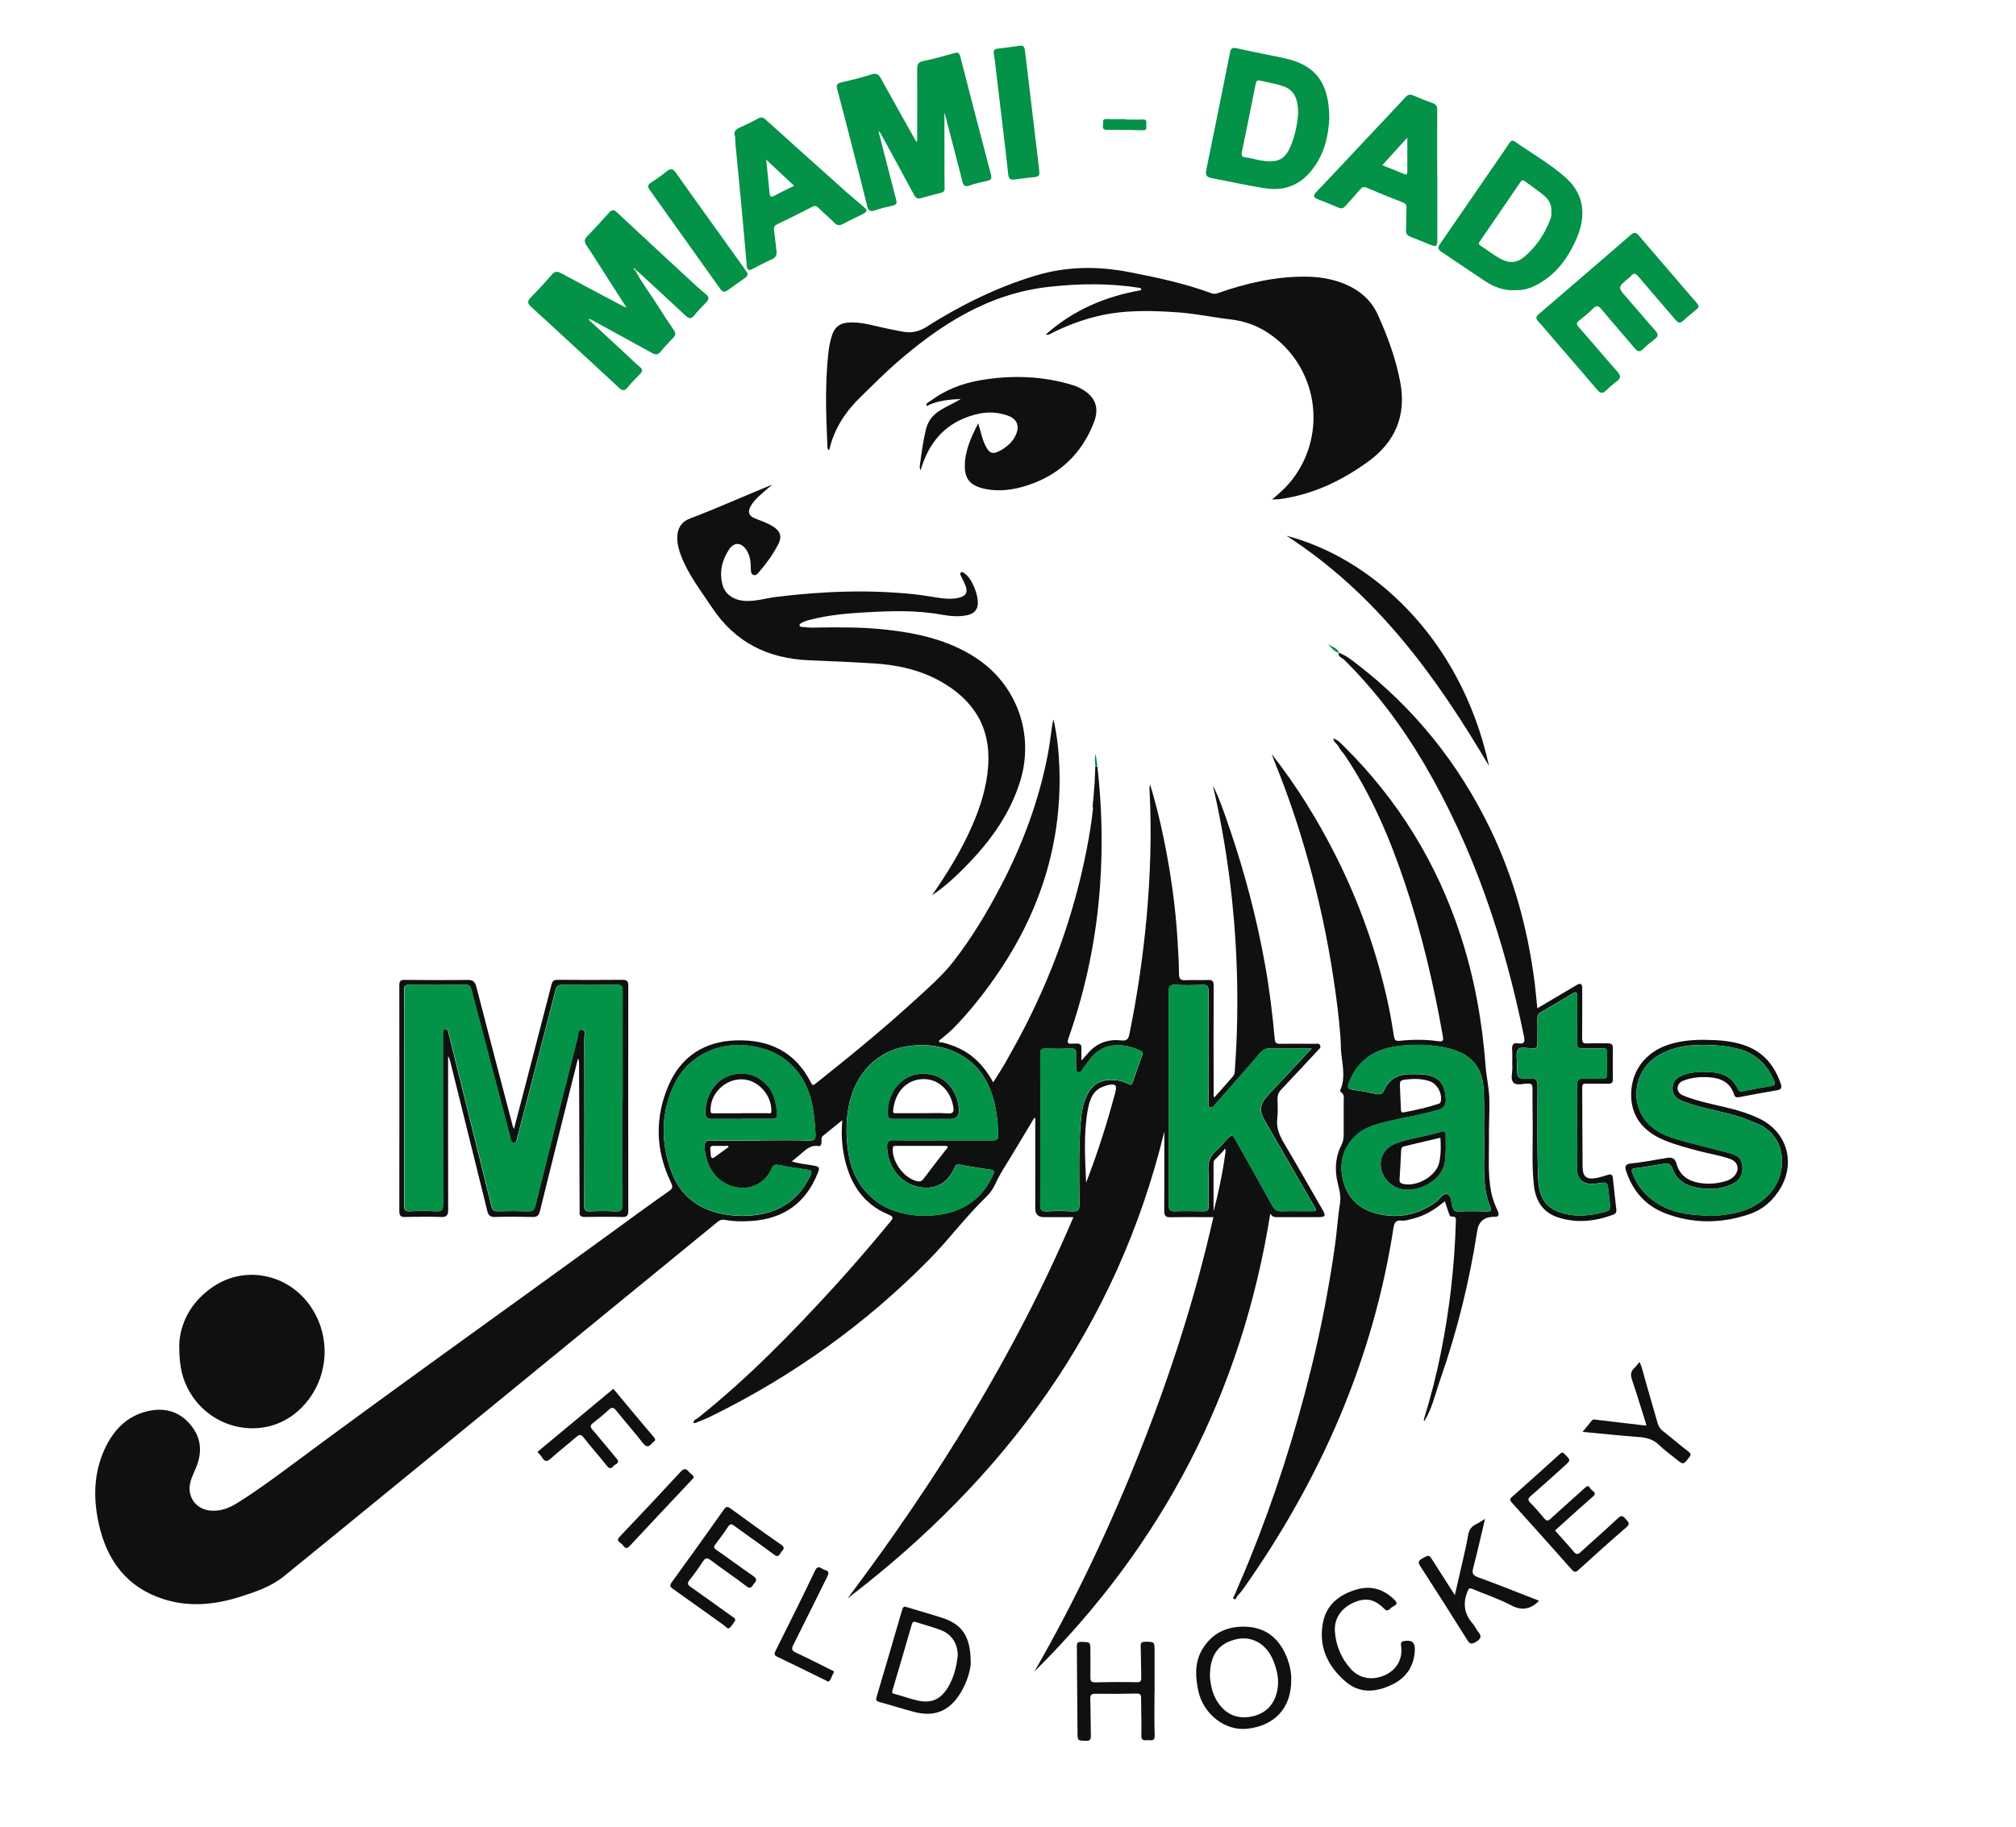 <svg viewBox="0 0 2129 1930" version="1.1" xmlns="http://www.w3.org/2000/svg" id="Layer_1">
  
  <defs>
    <style>
      .st0 {
        fill: #0f1110;
      }

      .st1 {
        fill: #039248;
      }

      .st2 {
        fill: #e8e7e7;
      }
    </style>
  </defs>
  <path d="M1153.8,852.8c.3-3.8.7-7.7,1-11.5.1-.1.3-.2.3-.3,0-.3-.1-.6-.2-.9.4-4.5.7-8.9,1.1-13.4,0,0,.2-.2.2-.2l-.2-.2c.2-5.7.5-11.4.7-17.1.8.7,1.5.8,2.1-.2,4.9,42.1,5.9,84.3,2.9,126.6-3.9,55.2-15,109-33.4,161.2-1.7,4.8-.6,5.9,4,5.5,1.4-.1,2.9,0,4.3,0,4-.4,5.7,1.2,5.5,5.3-.3,3.8,0,7.7,0,12.6,2.9-3.4,5-5.8,7.2-8.2,9.2-10.4,20.9-14.6,34.5-13.1,5.5.6,7.7-.7,8.9-6.6,8.2-40.2,14.2-80.7,18-121.6,4.2-45.9,5.7-91.8,3.2-137.9,0-1.4.2-2.8.6-4.2,6,19,10.6,38.4,14.6,57.9,7.2,34.9,12.2,70.2,14.4,105.8.7,12.2,1.5,24.4,1.6,36.6,0,5.4,2,6.6,6.9,6.4,7.9-.4,15.8.2,23.6-.2,5.1-.3,6.2,1.6,6.1,6.4-.2,37.9-.1,75.9,0,113.8,0,1.1-.6,2.4.8,3.8,6.6-7.4,13.1-14.8,19.6-22.2,1.3-1.5,1.7-3.1,1.9-5.1,4.4-60.9,3.4-121.7-3-182.5-4.3-40.4-11-80.3-20.2-119.9,7.4,14.9,12.6,30.7,18,46.4,15.9,46.7,28.4,94.3,37.1,142.8,4.7,26.1,7.9,52.4,10.3,78.8.4,4.2,1.7,5.1,5.6,5.1,12.4-.2,24.9,0,37.3,0,1.8,0,3.9-.7,5,1.5,1.2,2.5-.9,3.8-2.2,5.3-13,13.9-25.9,27.9-39,41.7-2.8,3-3.9,6-3.8,10,.2,6.6.6,13.3-.2,19.9-1.3,10.1,2.2,18.3,7.2,26.7,13.8,23.3,27.1,46.8,40.6,70.2,3.7,6.5,3,7.7-4.4,7.8-14.3,0-28.6,0-42.9,0-2.8,0-5.7.3-7.9-3.8-30.2,189.4-114,349.8-249.1,483.7,43.1-75,80-153.1,111.8-233.5,31.8-80.2,58.2-162,77.2-246.4-15.1,0-30.2-.2-45.3.1-5.3.1-6.6-1.7-6.6-6.8.2-27.4.1-54.7.1-83.7-50.4,207.2-168.8,366.3-334.5,493.1,94-125.3,176.6-257.3,238.5-402.7-11.1,0-21.1,0-31,0q-9.3,0-9.3-9.1c0-29.6,0-59.3,0-88.9v-6.6c-.4,0-.7-.1-1.1-.2-8.4,14-16.7,28-25.2,41.9-5.4,8.8-11.1,17.4-15.4,26.9-2.4,5.2-5.6,10.3-9.8,14.3-21.4,20.5-39,44.5-59.8,65.7-67.3,68.5-144.2,123.5-230.2,165.9-5.7,2.8-11.7,5.2-17.7,7.6-.5.2-1.2-.2-1.8-.3,0-3.3,3.1-3.7,4.8-5.1,52-41.5,98.3-88.8,143.1-137.8,20.5-22.5,40.4-45.6,59.7-69.1,3.2-3.9,4.4-5.5-1.7-8-27.3-11.3-40.9-33.5-46.7-61.4-2.5-12.2-3.1-24.5-2-38.2-7.5,6.1-14,11.4-20.5,16.6-2,1.6-1.3,3.8-1.4,5.8,0,2.4-.3,5.4-3.3,4.9-9.2-1.5-14.3,5-20.3,9.8-2.4,1.9-4.8,3.9-7.8,6.4,7.5,2.5,14.8,2.9,21.8,4.2,7.7,1.3,8.1,1.9,5.3,8.9-12.6,31.1-35.9,47.4-69.2,49.8-9.7.7-19.4.6-29-1.2-2.9-.5-5,.4-7.3,2.2-78,63.9-156,127.7-234,191.4-74.7,61-149.2,122.2-224.1,183-13.6,11-30.4,16.6-46.9,21.8-26.4,8.3-53.2,10.8-79.9,2.3-38.6-12.2-59.7-40.5-68.4-78.8-6.1-27.2-5.8-54.3,6.2-80.1,9.1-19.5,23-34.4,44.9-39.6,17.2-4.1,32.7-.4,44.6,13.1,11.6,13,13.9,28.1,7.6,44.5-2.3,6.1-5.6,11.9-7,18.5-3.1,14.6,6.4,27.5,21.3,28.8,10.7,1,20-2.6,28.7-8.1,18.4-11.5,36-24.3,53.4-37.2,112.2-83.4,226.1-164.4,339.2-246.6,21-15.3,41.9-30.7,63.2-45.6,4.3-3,3.9-5,1.9-9.2-16.6-34.2-17.1-69.4-1.9-103.6,13.1-29.4,37.4-45.1,70-46.3,35.4-1.3,63.3,11.8,79.8,44.6,1.9,3.7,3,2.6,5.2.8,35.7-28.3,71-57.2,104.6-87.9,14.2-13,28.9-25.7,40.7-40.9,19.6-25.1,35.9-52.5,50.6-80.7,22.9-43.9,39.9-90,49.2-138.7,1.8-9.5,2.9-19.2,4.3-28.9.3-2.4.7-4.7,1.6-7.1,3.9,17,5.6,34.2,6.2,51.4,2.7,81.4-21.6,154.6-68,220.9-13.4,19.2-28,37.5-44.5,54.2-3.9,4-8.4,7.3-12.6,11-.8.7-2.5,1.1-1.7,2.8.6,1.4,1.8.3,2.7.5,13.3,3.4,25.6,8.7,35.9,18.3,7.2,6.7,13,14.4,18.3,24,5-8,9.7-15.1,13.9-22.6,6.9-12.3,13.8-24.7,20.2-37.3,31.9-62.5,54.4-128.2,66.7-197.4,1.2-6.5,2.1-13.1,3.1-19.6.5-4.4,1-8.9,1.6-13.4ZM1293.3,1213.4c-1.6,3.4-4.9,5.5-7.1,8.3-1.6,2.1-4.6,3.3-4.6,6.3-.1,17.2,0,34.3,0,51.5,5.3-20.1,9.5-40.3,12.3-60.8.2-1.8,1-3.7-.5-5.4.2.3.5.6.7.8,0,0,.2,0,.3-.1-.3-.2-.7-.5-1-.7ZM1385.1,1107.4c-15.6,0-29.6.2-43.7-.1-4.7-.1-7.6,1.5-10.6,4.9-15.7,18.2-31.6,36.2-47.4,54.2-1.5,1.7-2.7,4.1-5.5,3.1-2.6-1-1.5-3.5-1.7-5.4-.1-1.2,0-2.5,0-3.7,0-37.9-.1-75.8.1-113.7,0-5.3-1.6-6.7-6.6-6.5-9.5.4-19.1.5-28.6,0-5.7-.3-6.8,1.7-6.8,7,.2,45.4.1,90.7.1,136.1,0,30,0,60.1,0,90.1,0,4.5,1.1,6.2,5.9,6,10.3-.4,20.7-.2,31.1,0,3.8,0,5-1.3,4.9-5-.2-12.6.4-25.3-.2-37.9-.4-8.4,1.2-15.2,8-20.8,4.3-3.5,7.6-8.2,11.5-12.2,5.3-5.5,5.8-5.4,9.6,1.2,12.8,22.9,25.8,45.8,38.4,68.8,2.4,4.4,5.1,6.1,10.1,5.9,10.1-.4,20.3,0,30.5-.1,6.6,0,6.6,0,3.3-5.9-17.6-30.5-35.1-61-52.7-91.4q-7.1-12.2,2.1-22.6c1.2-1.4,2.4-2.8,3.7-4.2,14.5-15.6,29.1-31.1,44.7-47.8ZM996.1,1204.5c17.4,0,34.8-.1,52.2,0,4.1,0,5.7-.8,5.7-5.4,0-11.9-1.3-23.6-4.1-35-5.4-22.2-16.8-40.4-37.6-51.1-16.3-8.4-33.8-10.6-52.2-8.2-31.1,3.9-52.7,25.4-61.2,53.3-5.8,19.1-6,39.1-3.1,59,4.5,31.8,24.9,55.9,54.8,63.7,13.9,3.6,28.2,4.2,42.5,2,26.2-4.1,44.8-18,55.7-42.2,1.3-2.9,1.3-4.5-2.4-5.1-10.8-1.6-21.7-3.2-32.4-5.3-3.7-.7-4.9.4-6.2,3.5-7.4,17.1-21.9,24-39.9,19.4-18.1-4.6-30.3-21.2-31.1-41.7-.2-5.5,1.6-7.2,7-7.1,17.4.3,34.8.1,52.2.1ZM802.9,1204.5c17.2,0,34.4-.3,51.6.2,5.8.2,7-1.8,6.7-7-.3-5.6-.7-11.1-1.3-16.6-1.5-13.6-4.4-26.9-11-38.9-12.8-23.2-33-34.6-59.1-37.8-31.9-3.9-63.5,11.4-77.4,40.3-14.8,30.7-14.9,62.4-2.9,94,8.7,22.9,25.9,37,49.7,42.7,13.6,3.2,27.4,3.8,41.3,1.6,26.2-4.1,44.7-18.2,55.7-42.3,1.4-3.1,1-4.5-2.5-5-10.4-1.6-20.8-3.1-31.2-5.1-4.1-.8-5.9-.1-7.7,4.1-6.6,15.4-22.9,22.9-39.1,19-19.6-4.7-30.3-21.9-31.6-41.6-.4-5.6,1.3-7.7,7.2-7.5,17.2.4,34.4.1,51.6.1ZM1098.6,1192.8c0,26.3.2,52.6-.1,79,0,5.8,1.1,8.1,7.4,7.7,8.7-.6,17.4-.5,26.1,0,6,.3,8.1-1.1,8-7.7-.3-28-.9-55.9,1.1-83.9.8-11.2,2.2-22.3,7.5-32.4,5.1-9.7,13-14.6,24-14.8,6.6-.1,12.8,1,18.6,4.1,2.4,1.2,3.9,1.7,5-1.7,3.2-9.6,6.6-19.1,10.1-28.6.8-2.2.5-3.5-1.6-4.5-17.3-8.3-39.3-10.1-53.4,8.4-2.6,3.5-5.1,7-7.7,10.5-1.3,1.8-2.2,4.5-5.1,3.5-2.9-1-2.1-3.7-2.1-5.9,0-4.6-.3-9.1,0-13.7.3-4-1-5.5-5.2-5.3-8.9.3-17.8.4-26.7,0-4.7-.2-5.9,1.2-5.9,5.9.2,26.5.1,53.1.1,79.6ZM1146.9,1249.4c.9-2.3,1.7-4.5,2.6-6.8,10.8-28.7,20-57.8,28-87.4,2.5-9.3.9-11.1-8.8-8.8-.4,0-.8.4-1.1.5-13.3,3.4-16.9,14.5-18.9,25.7-4.5,25.3-2.8,51-1.7,76.8ZM1001.3,1211.5c-1.9-1.6-3.4-1.2-4.8-1.2-17,0-33.9,0-50.9,0-2.1,0-2.7.8-2.8,2.9-.7,14.2,11.9,31.2,25.6,34.4,2.9.7,5,.1,6.9-2.5,8.4-11.2,17.1-22.3,25.9-33.7ZM769.4,1211.5c-.1-.4-.3-.8-.4-1.2-5,0-9.9.2-14.9,0-3.3-.1-4.6.9-3.9,4.3.4,1.8.2,3.7.4,5.6.4,2.9,1.6,4,4.3,1.9,4.7-3.6,9.6-7,14.4-10.5Z" class="st0"></path>
  <path d="M1343.4,797c26.2,33.5,48.1,69,67,106.4,25.4,50.3,44,103,55.8,158.1,2.3,10.9,4.1,22,5.9,33,.6,3.8,1.5,5.3,6.2,4.8,13.4-1.4,26.9-1.5,40.3.4,3.9.6,6.2.5,5.2-4.8-9.7-54.9-22.3-109-40.1-161.9-15.9-47.4-35.3-93.2-63.3-135-2.1-3.1-5-5.7-6.5-9-1.5-3.2-5.2-4.6-6-9.1,4.9,1.6,8,5,10.9,7.9,57.6,56.9,98.9,123.9,123.9,201,14.5,44.7,22.7,90.7,26.2,137.5.9,11.5,3.6,22.8,3.9,34.5.4,12.8-.5,25.6-.4,38.4.3,20-1.5,40.2,2.4,60.1,1.4,6.9,3.9,13.4,6.9,19.8,1.9,4.2,1,6.4-3.9,6.1-.2,0-.4,0-.6,0q-14.9.3-17.2,15c-8.3,53.9-21.4,106.6-39.4,158-5,14.4-8.2,29.7-16.6,43-.7-1.2-.1-2.6.2-3.8,7-22.7,12.8-45.6,17.5-68.9,9.1-45.4,14.4-91.2,15.7-137.5,0-3,1.1-6.4-4.2-6-2.1.1-2.7-2.3-3.3-4-1.3-3.9-2.6-7.8-4.1-12.2-10.2,8.5-20.9,15.3-33.6,18.4-4,1-8,2.4-12.2,2-6-.6-7.6,2.4-8.4,7.7-21.6,139.5-76.9,265-157.7,380-2.3,3.3-4.9,6.5-7.7,9.5-.8.9-.6,3.9-3.1,2.4-2-1.2,0-2.6.5-3.7,5.1-12.3,10.6-24.5,15.6-36.9,26.8-66,48.5-133.7,65.5-202.9,10.6-42.8,18.9-86.1,25.1-129.8,2.1-14.8,2.9-29.7,5.3-44.4,1.8-10.8-3-20.3-4-30.4-1.1-10.8.4-21,5.2-30.6,1.8-3.6,2.7-7.2,2.7-11.3-.1-11.8.1-23.6,0-35.4,0-3.4,1.1-7.3-2.9-9.9-1.7-1.1-.2-3.1.3-4.6,4.3-12.3,1.2-24.7,0-36.9-.6-5.5-.4-11-.8-16.5-1.6-21.1-4.3-42-7.5-62.9-6.3-41.6-15.1-82.6-26.4-123.1-9.7-34.7-21-68.8-34.6-102.2-1.4-3.4-2.7-6.9-4-10.3ZM1567.3,1202.7c-.4-18,.6-36-.7-54-1.7-24.3-16.1-36.2-36.3-41.2-18-4.5-36.4-4.7-54.8-2.4-24.3,3.1-42,15.1-51,38.6-1.8,4.7-1.2,6.6,4,7.3,8.4,1.1,16.7,2.7,25,4.5,4.1.9,6.4,0,8.2-4,5.1-11.3,14.3-16.8,26.6-16.9,4.3,0,8.7,0,13,.2,17.3.9,24.8,9,25.6,26.2.3,6.6-1.9,9.4-8.1,11.3-17.6,5.3-35.9,7.9-53.7,12.3-11.7,2.9-23.5,5.9-32.6,14.2-14.8,13.4-18.7,30.6-13.8,49.3,4.6,17.6,16.8,28.8,34.3,33.5,23.2,6.1,44.6,1.8,64-12.5,3.8-2.8,6.7-9.5,11.6-7.6,4.4,1.7,3.8,8.6,5.3,13.3,1,3,2.2,4.9,6,4.7,10.3-.3,20.7-.2,31.1,0,3.5,0,4.4-.9,3-4.3-2.4-5.9-4.3-12-5.2-18.4-2.6-17.9-1.2-35.9-1.4-53.9ZM1478.8,1157.5s0,0,0,0c.2,4.7.5,9.5.7,14.2,0,2.3.2,3.7,3.5,3.1,11.9-2.3,23.8-4.8,35.3-8.7,1.3-.4,2.6-.4,3.1-2.4,2.1-8.1-3.4-18.9-11.4-21.6-7.6-2.6-15.4-2.9-23.2-2.1-8.7.9-8.7,1.1-8.3,10,.1,2.5.2,5,.3,7.4Z" class="st0"></path>
  <path d="M1343,527.9c8.8-7.4,16.1-14,22.1-21.9,37.4-49.1,26-119.4-25.2-153.9-12.1-8.2-25.6-13-40.2-14.7-18.7-2.2-37.2-6.2-56-7.5-28.6-2-57.1-2.7-85.3,4.2-16.3,4-32,9.9-47,17.4-2.3,1.1-4.3,2.8-7,1.8,28.9-25.8,63.1-40.3,100.7-46.8.1-1.7-.3-2.3-1.3-2.4-31.7-5.1-63.5-4.7-95.4-1.2-64.5,7-115.6,40-162.8,81.3-12.6,11.1-24.4,23.1-36.4,34.7-16,15.5-27.9,33.2-33.1,55-.1.6-.5,1.1-.8,1.7-1.9-2-1.5-4.4-1.6-6.6-1.5-31.9-2.4-63.8,1-95.6.8-7,2-13.9,4.4-20.6,2.8-7.4,7.9-11.3,15.7-12,13.9-1.3,27,3.1,40.4,5.9,6.5,1.3,13,2.8,19.5,3.8,8.5,1.4,16.2-.5,23.6-5.2,36.1-22.9,74.2-41.8,115.3-54.2,32.5-9.8,65.1-10.2,98.3-3.8,29.7,5.7,59.2,12,87.6,22.5,2.8,1,5.2.3,7.8-.6,29.1-10.1,58.9-17,89.9-17,13.5,0,26.9,1.7,39.7,6.5,17,6.3,30.5,16.9,38.1,33.6,10.3,22.8,19,46.3,23.7,71.1,6.7,35.3-5.1,63.3-33.8,84.1-26.8,19.4-55.9,33.7-89,39-1.6.3-3.3.6-4.9.7-2.1.2-4.1.2-8,.4Z" class="st0"></path>
  <path d="M984.3,945.5c16.3-23.4,31.1-47.5,42.5-73.7,8.8-20.2,15.3-41.1,16.8-63.3,2.7-40.7-15.8-69.5-50.5-88.9-22-12.3-45.9-17.4-70.8-18.9-22.5-1.4-45.1-2.4-67.7-3.3-43.4-1.7-78.1-18.7-102.6-55.6-11.7-17.6-24.7-34.3-32.5-54.1-2.5-6.4-4.3-13-4.3-19.9,0-9.5,4.3-16.6,13.1-20,29.4-11.1,58-24.1,87.3-36-2.8,2.4-5.6,4.8-8.4,7.2-5.4,4.6-10.6,9.3-14.3,15.4-3.7,6.2-2.2,10.6,4.5,13.2,6.3,2.5,12.8,4.7,18.7,8.3,8,5,10,10.7,5.8,18.9-5.5,10.7-12.6,20.5-20.4,29.5-1.5,1.7-3.2,3.9-5.7,3-2.8-1-2.8-3.8-2.9-6.3,0-7.1-.6-14.1-4.7-20.2-5.2-7.9-12.8-8.5-18.1-.7-7.7,11.5-10.7,24.2-7,37.9,2.7,9.9,12.1,16.1,23.8,16.7,11.1.6,21.7-2.8,32.6-4.2,48.9-6,97.9-8,146.9-2.7,9.3,1,18.4,2.8,27.7,4,6,.8,12,1,17.9-.3,8.4-1.9,10.6-5.9,7.2-14-1.3-3.2-3-6.3-4.6-9.5-.6-1.2-.9-2.5.2-3.4,1.2-1,2.3.1,3.3.7,8.6,5.1,17,26.7,13.9,36.1-1.6,5-5.6,7.3-10.6,8.4-9.4,2-18.7.9-27.8-.7-26.6-4.8-53.3-3.8-80-2.3-19.6,1.1-39.3,2.9-58.4,7.9-3.2.8-6.4,1.8-9.2,3.5-.9.6-1.9,1.3-1.7,2.4.2,1.1,1.4,1.5,2.4,1.6,4.1.3,8.3.8,12.4.7,25.1-.4,50.2-.7,75.1,2,34,3.6,67,10.8,96.3,29.9,43.5,28.4,62.2,80.9,46.8,130.5-11.9,38.3-35.7,68.7-63.9,96.2-9,8.8-18.5,17.1-29.2,24.1Z" class="st0"></path>
  <path d="M189.2,1421.5c.6-23,12-46.6,36.4-62.8,33.9-22.5,78.8-13,102.3,21,23.7,34.3,18.7,81.1-11.8,109.4-37.1,34.6-97.7,21.4-119.3-25.7-5.3-11.6-7.5-23.5-7.5-42Z" class="st0"></path>
  <path d="M670.8,285.4c6.6,12.6,15.3,23.9,22.9,36,5.8,9.3,11.9,18.4,18,27.4,2.1,3.1,1.9,5.3-.8,8.1-4.7,4.7-9.2,9.6-13.4,14.7-2.8,3.4-5.3,3.3-9,1.2-21.1-11.7-42.3-23.2-63.5-34.8-1-.6-2.1-1-3.7-.7,14,13,28,25.9,42,38.9,4.1,3.8,8,7.8,12.4,11.3,3.3,2.7,2.9,4.9.2,7.6-4.5,4.6-9.1,9.1-13.1,14.1-3.3,4.1-5.7,3.5-9.1.4-16.2-15.1-32.5-30.1-48.8-45.1-14.6-13.5-29.2-27-43.9-40.3-4-3.6-4.4-6.1-.5-10,7.7-7.8,15.2-15.9,22.3-24.2,3.1-3.6,5.7-3.6,9.6-1.5,21.3,11.5,42.6,22.7,63.9,34,1.2.6,2.5,1.1,5.4,2.5-8.6-13.4-16.2-25.2-23.8-37.1-6.1-9.6-12.1-19.2-18.5-28.6-2.5-3.7-2.6-6.3.7-9.7,7.9-8.2,15.6-16.6,23.2-25.1,2.9-3.2,5-3.3,8.1-.3,28.2,26.3,56.4,52.4,84.7,78.5,3,2.8,6.1,5.5,9.4,8.1,3.7,2.9,3.3,5.6.2,8.7-4.4,4.4-8.7,8.9-12.6,13.7-3.2,4-5.6,3.4-9.1.2-16.3-15.3-32.8-30.4-49.2-45.5-1-1-2.3-1.7-3.4-2.6-.3-1-.9-1.7-2-1.5.2.9.4,1.7,1.6,1.8Z" class="st1"></path>
  <path d="M928,139.7c4.9,18.9,9.8,37.8,14.6,56.7,1.3,5,2.5,10,3.9,14.9.9,3.3-.1,5-3.5,5.8-6.4,1.5-12.9,2.9-19,5.1-5.7,2.1-7.3-.6-8.4-5.2-3.4-13.9-6.9-27.9-10.5-41.8-6.9-26.9-13.7-53.9-20.9-80.7-1.4-5,0-6.5,4.6-7.6,10.6-2.4,21.2-5,31.6-8.3,5.4-1.7,7.7.2,10.1,4.6,11.5,21,23.3,41.8,35,62.7.7,1.2,1.4,2.4,2.3,3.9,1.4-1.6.8-3.3.8-4.7,0-24,.2-48.1,0-72.1,0-4.9,1-7.4,6.3-8.5,11.1-2.3,22-5.3,32.9-8.4,4.1-1.2,5.4,0,6.4,3.9,10.6,41.5,21.4,82.9,32.3,124.3,1.1,4.3.1,6-4.2,6.8-6.2,1.3-12.5,2.7-18.5,4.9-4.7,1.7-6.4,0-7.4-4.2-5.8-22.5-11.6-45-17.5-67.5-.5-1.9-1.1-3.8-1.5-5.6,0,18.9,0,37.9,0,56.8,0,7.9,0,15.7.2,23.6,0,2.8-1.4,4-4,4.6-7.2,1.8-14.3,3.7-21.5,5.7-3.8,1-5.5-1-7.1-4.1-11-20.5-22.2-41-33.4-61.5-.9-1.6-1.8-3.2-2.7-4.8-.4.1-.8.3-1.2.4Z" class="st1"></path>
  <path d="M1414,689.5c7.1,2.6,13.1,7.3,18.9,11.8,60.8,46.8,107.5,105.1,140.9,174.2,24.9,51.5,39.7,106,46.9,162.6.5,4.3.9,8.6,1.4,13,.4,4.3.8,8.6,1.4,13.9,8.5-5,16.4-9.7,24.3-14.4,5.7-3.4,11.4-6.7,17.1-10.1,4.2-2.5,6-1.5,6,3.4,0,17.6.1,35.2-.1,52.8,0,4.4,1.2,5.7,5.5,5.4,7.2-.4,14.5,0,21.8-.1,3.6,0,5.2,1.2,5.2,5-.2,11-.2,22,0,32.9,0,4-1.7,4.9-5.3,4.8-7.7-.2-15.3.1-23-.1-3.3-.1-4.1.9-4.1,4.2.2,27.8.1,55.5.4,83.3.1,11.1,4.3,14.2,15.4,12,3.8-.8,7.6-2,11.3-3.2,3.5-1.1,5,0,5.3,3.6,1.1,10.9,2.4,21.8,3.6,32.7.3,2.7-.2,4.7-3.2,5.8-19.1,7-38.5,9.3-58.2,2.9-16.6-5.4-23.9-17.9-25.7-34.5-2.3-21.7-.9-43.5-1.2-65.2-.2-12.2-.2-24.4-.2-36.7,0-3.6-1-5.1-5-5-5.1.1-11.7,2.3-15-.9-3.6-3.5-1.1-10.2-1.3-15.5-.2-6.6.2-13.3-.2-19.9-.3-5,1.5-7,6.3-6.2,6.2,1,7.5-1,6.2-7.3-20.6-101.2-52.8-198.1-105.2-287.6-23.6-40.2-51.4-77.2-84.5-110.1-2.2-2.2-6.7-2.9-6-7.5,0,0,.3,0,.3,0ZM1665.7,1191c0,0-.2,0-.3,0,0-14.9.2-29.8-.1-44.8-.1-5.6,1.8-7.2,7.1-6.9,6.6.4,13.3,0,19.9.1,3.4,0,4.9-.9,4.8-4.6-.2-7.7-.2-15.3,0-23,0-3.5-1.1-4.7-4.6-4.6-7,.2-14.1-.2-21.1.2-4.7.2-6.1-1.4-6-6,.2-16.4,0-32.7.1-49.1,0-4.1-.7-5.4-4.7-3-11.1,6.8-22.4,13.4-33.7,19.9-2.7,1.6-3.5,3.5-3.5,6.6.2,8.9,0,17.8,0,26.7,0,3.3-.9,4.8-4.6,4.9-5.5.1-13.2-2.6-15.9,1.2-2.8,3.9-.9,11.1-1,16.9,0,13.7,0,14.1,14,13.6,6.1-.2,7.6,1.8,7.6,7.7,0,32.7-.6,65.4.7,98.2.9,22.7,10.1,33.8,32.3,37.9,11.2,2.1,22.3.8,33.2-1.7,11.3-2.5,11.2-2.6,9.6-14.4-.4-2.7-.3-5.4-.7-8-1.4-10.7-1.4-10.6-12.2-8.8-15.8,2.6-21.9-6.1-21.3-17.5.7-13.8.2-27.8.2-41.6Z" class="st0"></path>
  <path d="M978.5,428.8c-.9-3.2,2-3.8,3.6-5,15.9-11.9,33.9-18.9,53.3-22.2,33.3-5.7,66.4-4.6,98.8,5.6,2.2.7,4.2,1.6,6.3,2.7,15.8,8.2,21.1,20,14.6,36.6-12.7,32.4-35.8,54.7-69,65.8-15.7,5.2-31.8,7.6-48.3,3.5-13.3-3.3-19-10.1-18.9-23.7.1-16,6.5-30,14.1-45,2.7,8.3,4,15.8,7.2,22.6,4.6,9.7,8.2,10.9,17.4,5.5,6.5-3.9,12-8.8,15.2-15.9,4.2-9.4,1.3-16.8-8.5-20.3-16.1-5.8-31.9-3.3-47.1,3.2-24,10.3-37.6,29.5-45,54.5-1.4-2.7-.8-5-.5-7.2,1.6-11.9,3.2-23.7,6-35.5,2.1-8.6,6.5-14.9,13.8-19.7,7.4-4.9,15.6-8.2,23.2-12.9-12.6.6-25,1.7-36.4,7.6h.2Z" class="st0"></path>
  <path d="M1403.8,125.1c-.9,18.1-5.1,39.6-20.8,57.4-12.3,13.9-28,19.1-45.7,16.5-19.4-2.8-38.4-7.3-57.7-10.8-5.5-1-6.8-3.4-5.7-8.8,8.5-41.3,16.8-82.7,25.1-124.1.7-3.7,2.1-5.5,6.8-4.4,16.6,3.8,33.5,6.9,50.2,10.5,32.9,7,47.8,25.6,47.8,63.7ZM1370.9,120.1c0-17-4.8-25.5-16.5-29.3-7.6-2.5-15.6-3.8-23.4-5.6-2.8-.7-4.2-.3-4.9,3.3-4.7,24-9.7,48-14.6,72-.6,3.1-.7,5.3,3.8,5.7,5.3.5,10.5,2.3,15.7,3.2,17.7,3.1,25.8-.5,31.8-14.6,5.1-11.9,7.3-24.4,8.1-34.7Z" class="st1"></path>
  <path d="M1599.8,306.6c-12,.4-22.2-3.5-31.4-9.6-15.7-10.3-31.2-21-46.8-31.5-4-2.7-2.8-5.1-.6-8.2,21.8-31.6,43.5-63.2,65.3-94.9,2.6-3.7,5.1-7.6,7.7-11.3,1.4-1.9,2.8-3.6,5.6-1.7,18.2,12.9,37.9,23.8,54.5,38.8,18.2,16.5,21.8,38.9,10.7,64.1-8.6,19.6-20.7,36.7-40,47.5-7.8,4.4-16.2,7.3-24.8,6.6ZM1638.3,223.7c.6-7.5-2.8-13.1-8.1-17.5-6.4-5.2-13.3-9.8-19.9-14.8-2.1-1.6-3.3-1.2-4.7,1-14.2,20.9-28.5,41.6-42.7,62.4-1.2,1.7-1.9,2.9.4,4.5,7.6,4.9,14.7,10.7,22.9,14.8,7.9,3.9,15.5,3.6,22.6-2.1,13.1-10.7,22.2-24.3,28.3-40,1.1-2.7,1.5-5.6,1.2-8.3Z" class="st1"></path>
  <path d="M1793.8,322.8c0,2.5-1.5,3.4-2.7,4.4-4.4,3.8-9.1,7.3-13.2,11.3-3.5,3.4-5.7,2.6-8.5-.7-13-15.3-26.3-30.4-39.2-45.7-3-3.5-5-4.3-7.9-.4-.6.8-1.5,1.4-2.3,2-11.8,9.9-11.7,9.8-1.7,21.1,10.1,11.5,19.9,23.3,30.1,34.7,3.1,3.5,2.9,5.8-.8,8.6-4.3,3.3-8.5,6.7-12.3,10.5-3.6,3.7-6,2.8-9-.8-11.6-13.8-23.6-27.3-35-41.1-3.3-4-5.5-4.3-9.1-.7-4.5,4.5-9.5,8.7-14.5,12.6-3,2.3-3.2,3.8-.6,6.7,13.7,15.5,26.9,31.5,40.7,46.9,4,4.5,4.3,7.3-.7,10.8-3.9,2.8-7.4,6-10.8,9.3-3.6,3.5-6.1,3.5-9.5-.5-14.2-16.8-28.6-33.3-42.9-49.9-6.5-7.5-12.8-15.2-19.5-22.5-2.8-3.1-2.4-5.1.6-7.6,32.5-27.9,65-55.8,97.4-83.9,3.3-2.9,5.4-2.5,8.1.7,20.5,23.9,41,47.7,61.5,71.6.8.9,1.4,2,1.8,2.7Z" class="st1"></path>
  <path d="M542.8,1192.3c3.5-13.3,6.7-25.4,9.8-37.4,10-38.3,19.9-76.6,29.8-114.9.9-3.5,2.2-5.1,6.2-5.1,23,.2,46,.2,69,0,4.8,0,5.9,1.8,5.9,6.2-.1,79.4-.1,158.7,0,238.1,0,4.5-1.3,6.3-6,6.2-13.3-.3-26.5-.2-39.8,0-4.4,0-6.2-1.4-5.6-5.7.1-1,0-2.1,0-3.1-.2-51.2-.4-102.3-.6-153.5,0-1.6,0-3.3-1.1-5.1-3.4,13.7-6.9,27.3-10.3,41-10,40.2-20.1,80.4-30,120.6-1.1,4.4-3.1,5.9-7.7,5.8-13-.3-26.1-.4-39.2,0-5.5.2-7.5-1.7-8.7-6.8-12.9-52.5-26-104.8-39-157.3-.5-2-1.1-3.9-2.3-5.8v6.3c0,52-.1,104,.1,156,0,6.1-1.8,7.8-7.7,7.6-12.6-.4-25.3-.3-37.9,0-4.8.1-6-1.6-6-6.1.1-79.6.1-159.1,0-238.7,0-4.4,1.3-5.7,5.6-5.6,22.2.2,44.3.3,66.5,0,5.6,0,7.8,1.8,9.2,7.1,12.7,49.3,25.7,98.5,38.6,147.7.1.5.4.9,1.2,2.7ZM657.4,1160.3c0-37.9,0-75.8,0-113.8,0-4.7-1-6.4-6.1-6.4-19.1.3-38.1.3-57.2,0-4.5,0-6.4,1.3-7.5,5.8-13.3,51.8-26.8,103.6-40.3,155.3-.6,2.2-.3,5.6-3.7,5.6-3.4,0-3.2-3.2-3.8-5.5-13.7-51.9-27.4-103.8-41-155.8-1-3.7-2.2-5.5-6.5-5.4-19.7.3-39.4.3-59.1,0-4.5,0-5.5,1.5-5.4,5.7.2,26.3,0,52.6,0,79,0,49.5,0,99.1,0,148.6,0,4.5,1,6.2,5.8,6,9.3-.4,18.7-.5,28,0,5.8.3,7.2-1.6,7.2-7.2-.2-58.9-.1-117.7-.1-176.6,0-1.5,0-2.9,0-4.4,0-1.9,0-4,2.5-4.3,2.5-.2,2.7,2.1,3.3,3.8.3,1,.5,2,.7,3,15,60.1,29.9,120.2,44.8,180.4.9,3.8,2.5,5.4,6.7,5.3,10.8-.3,21.6-.3,32.3,0,4.2,0,6.1-1,7.2-5.4,14.7-59.5,29.7-119,44.8-178.5.7-2.9-.3-8.6,4.8-7.8,4.5.7,2.2,5.6,2.2,8.5.2,58.9.2,117.7,0,176.6,0,4.9.8,7,6.3,6.7,9.1-.5,18.2-.4,27.3,0,5.2.2,6.6-1.4,6.6-6.6-.2-37.5-.1-75-.1-112.5Z" class="st0"></path>
  <path d="M776.3,144c-2.4-5.3,1.4-7.8,6.5-10,6-2.6,11.9-5.7,17.7-8.8,2.9-1.6,5.1-1.5,7.7.8,28.6,25.8,57.2,51.5,85.9,77.1,5.8,5.2,12,10.1,17.9,15.3,4.4,3.9,4.1,5.2-1.2,7.9-6.8,3.4-13.8,6.6-20.5,10.2-3.7,2-6.3,1.8-9.3-1.3-5.2-5.3-11-10-16.3-15.3-2.4-2.5-4.2-2.9-7.4-1.2-11.9,6.2-23.9,12.1-36,17.9-3,1.4-4.4,2.9-3.9,6.5,1.1,7.1,1.6,14.4,2.6,21.5.6,4.4-.4,7.3-4.8,9.3-7,3-13.7,6.7-20.5,10.2-3.7,1.9-5.7,1.4-6.1-3.3-1.9-22.4-3.9-44.9-6-67.3-1.9-20.4-3.9-40.7-5.9-61.1-.2-2.5-.3-5-.4-8.5ZM809.1,168.7c1.3,12.4,2.6,23.7,3.6,35,.4,4,1.5,5,5.3,2.9,6.6-3.6,13.4-6.8,20.6-10.4-9.8-9.2-19.3-18-29.5-27.6Z" class="st1"></path>
  <path d="M1517.9,185.3c0,22.6,0,45.2,0,67.7,0,7.3-1.3,8.1-8,5.3-6.7-2.7-13.3-5.6-20.1-8.1-3.7-1.3-5.2-3.3-5-7.3.4-7.9.2-15.7.5-23.6.1-2.9-.9-4.3-3.7-5.4-12.8-5-25.6-10.2-38.3-15.6-3-1.3-4.7-.8-6.8,1.7-5.1,6-10.5,11.7-15.7,17.6-2.2,2.6-4.4,3-7.5,1.6-7.2-3.1-14.5-6-21.7-8.8-4.5-1.8-5.2-3.7-1.6-7.5,19.4-20.4,38.6-40.9,57.8-61.4,12.2-13,24.5-25.9,36.5-38.9,2.8-3,5.2-3.2,8.7-1.6,6.6,2.9,13.3,5.6,20.1,8,3.8,1.3,4.8,3.5,4.7,7.4-.2,23,0,46,0,69,0,0,0,0,.1,0ZM1459.8,174.5c7.9,3.2,15.4,6,22.8,9.2,3.1,1.3,3.6.1,3.6-2.5,0-11.7,0-23.4,0-35.8-8.9,9.8-17.4,19.3-26.4,29.1Z" class="st1"></path>
  <path d="M1572.5,809.1c-55.5-94.2-118.6-181.7-213.9-243.2,85.4,22,183.3,103.3,213.9,243.2Z" class="st0"></path>
  <path d="M1801.2,1098.4c13.5,0,26.8,1,39.8,5.2,20.5,6.7,32.9,21.2,39.6,41.2,1.3,3.9.6,6.1-4.1,6.8-13.2,2.2-26.4,4.7-39.6,7.2-2.7.5-4.7.2-5.5-2.4-3.9-12.7-13.3-17.5-25.7-18.5-9.4-.7-18.6,0-27.4,3.3-3.7,1.3-6.6,3.9-6.7,8.1,0,4.3,2.9,6.6,6.6,8.1,14,5.6,28.8,8.5,43.5,12,12.7,3,25.1,6.6,36.9,12.4,28,13.7,37.6,45.1,22.2,72.3-7.7,13.4-18.8,23.4-33.3,28.3-29.9,10.2-60.2,10.4-89.7-1.2-20.3-8-33.6-23.4-40.5-44.2-1.6-4.9-1.1-7.4,5.1-8.1,12.5-1.4,24.9-3.6,37.3-5.8,6-1.1,9.1,0,11,6.7,3.2,11.3,11.7,17.4,23.3,19.5,9.4,1.7,18.5,1,27.6-1.5,3.8-1,7.3-2.8,10-5.8,5.7-6.4,4-14.6-3.9-17.6-11-4.2-22.8-5.7-34.1-8.8-11.9-3.2-23.9-6.3-35.4-11-24.2-9.8-36.4-26.9-35.6-50.4.8-23.7,15.3-42.7,38.8-50.6,12.9-4.3,26.2-5.5,39.8-5.3ZM1803.8,1284c6.7.6,13.3-.4,19.8-1.3,17.9-2.4,33.8-8.8,46.1-22.9,18.1-20.8,18.2-59.4-14-73-7.6-3.2-15.3-6.3-23.2-8.6-17.9-5.1-36.3-7.9-53.8-14.4-9.1-3.4-12.7-7.7-12.4-14.9.2-7,4.4-11.4,13.4-14.2,9.9-3.1,20.1-3.1,30.2-2,11.3,1.2,20.4,6.5,25.3,17.4.9,2.1,1.8,3.1,4.6,2.5,10.3-2.1,20.7-3.8,31.1-5.7,2.9-.5,4.2-1.5,2.8-5-6.9-16.4-18.1-28-35.4-33.3-8.5-2.6-17.4-3.9-26.2-4.5-21.3-1.3-42.4-.5-61.3,11-28.2,17.2-30.4,57.3-4.4,76.8,9.6,7.2,21.1,10.5,32.4,13.6,16.3,4.5,32.8,8.3,49.1,12.8,6.5,1.8,11.7,5.4,12.2,13.1.6,8.5-2.2,15.2-10.1,18.9-14.1,6.8-28.8,6.8-43.6,2.7-9.8-2.7-16.8-9.2-20.2-18.7-1.8-5.1-4.7-5.9-9.3-5.1-10,1.7-20,3.5-30,4.7-4,.5-4.3,1.6-3,5.1,4.2,11.1,10.9,20.3,20.3,27.7,17.5,13.9,38.2,16.7,59.6,17.2Z" class="st0"></path>
  <path d="M789.5,288.7c.1,2.7-1.1,3.6-2.5,4.7-6.3,4.4-12.5,8.8-18.7,13.3-3.3,2.4-5.5,1.5-7.7-1.6-24.9-35-49.8-69.9-74.7-104.8-2.1-2.9-1.9-5.1,1.3-7.2,5.9-3.9,11.7-7.9,17.1-12.3,4.1-3.3,6.5-2.6,9.4,1.5,11.8,16.9,23.9,33.7,36,50.5,12.4,17.3,24.8,34.5,37.1,51.8,1.1,1.5,2,3.1,2.7,4.1Z" class="st1"></path>
  <path d="M1097.5,181.9c.7,3.2-1.2,4.8-5,5.2-7,.7-14,1.5-20.9,2.5-4.6.7-6.4-.6-6.9-5.7-3.8-34.6-8.1-69.2-12.2-103.8-.9-7.6-1.6-15.2-2.9-22.7-.7-3.9,0-5.7,4.2-6.1,7.8-.8,15.6-1.9,23.3-3,4.1-.6,4.9,2,5.3,5.1,2.5,20.9,5,41.8,7.5,62.7,2.5,20.7,5,41.4,7.4,62,.1,1,.2,2.1.3,3.9Z" class="st1"></path>
  <path d="M1025.2,1756.2c-.2,7.4-3.7,20.2-10.8,31.9-11.6,19.2-27.5,25.7-49,20.1-12.3-3.2-24.5-7.2-36.8-10.5-3.8-1-3.7-2.7-2.8-5.6,9-30.6,18.1-61.1,26.9-91.7.9-3.1,1.8-4,5-2.9,12.8,4,25.7,7.4,38.4,11.7,20.2,6.8,29.1,19.7,29,47.1ZM1011.4,1749.6c.3-13.3-6.2-23.6-18.2-28-8.5-3.2-17.3-5.5-25.9-8.3-3-1-3.8.4-4.6,3.1-6.6,23-13.3,45.9-20.1,68.7-.8,2.8-.4,3.4,2.2,4.1,8,2.1,15.7,5,23.7,6.8,15.3,3.6,25.2-1,33.2-14.8,5.8-10,8.4-21,9.6-31.7Z" class="st0"></path>
  <path d="M1363.6,1774.9c0,28.8-17.2,47.7-46,51-23.7,2.8-47.1-15.3-52.3-40.7-3-14.7-3.7-29.3,4.2-42.8,10.8-18.4,27.9-25.5,48.2-24.1,21.2,1.5,34.5,14.2,41.8,33.6,2.8,7.6,4.4,15.5,4.1,22.9ZM1277.7,1769.9c.5,7.9,2.1,19.2,8.8,28.8,7.9,11.3,18.9,16.7,32.6,14.8,14.8-2.1,25.1-10.4,29.1-25.1,3.4-12.5.8-24.6-4.3-36.2-7.2-16.2-22.1-24.4-37.8-20.9-18.6,4.1-28.4,16.1-28.3,38.7Z" class="st0"></path>
  <path d="M1642.1,1616.5c6.7,7.6,13.5,14.9,19.9,22.5,2.6,3.1,4.2,3.1,7.2.4,13.1-12.1,26.6-23.7,39.5-35.9,4.3-4,5.9-1.6,8.6,1.4,2.5,2.9,4.4,4.7.3,8.2-17.1,14.7-33.8,29.8-50.5,45-3,2.7-4.5,2.8-7.2-.2-21-23.7-42.1-47.3-63.3-70.8-1.8-2.1-2.8-3.5,0-5.9,17.1-15.1,34-30.3,50.9-45.6,2.1-2,3.1-1.5,4.9.3,6.4,6.4,6.5,6.4,0,12.3-11.8,10.7-23.7,21.3-35.7,31.8-2.8,2.5-3.8,4.1-.6,7.3,5.3,5.3,10.1,10.9,14.9,16.7,2.3,2.7,3.8,2.6,6.3.3,11.9-10.9,24.1-21.5,36-32.4,2.3-2.1,4.3-3.7,5.9,0,1.2,2.9,8.7,4,2.5,9.3-13.3,11.5-26.2,23.4-39.4,35.2Z" class="st0"></path>
  <path d="M776.6,1711.3c-1.9,2.7-3.6,6-6.2,8.2-2,1.6-3.8-1.4-5.4-2.5-18-12.8-35.9-25.8-54-38.5-3.4-2.4-4.2-3.7-1.5-7.4,18.5-25.4,36.7-50.9,54.9-76.6,2.3-3.3,3.8-3.6,7.1-1.2,17.7,12.9,35.4,25.8,53.4,38.2,5.5,3.8,1.2,6-.5,8.7-1.6,2.6-2.8,5-6.8,1.9-13.9-10.4-28.2-20.2-42.2-30.5-3.1-2.3-4.6-2.1-6.7,1.2-4,6.2-8.5,12.2-13,18.1-2.1,2.7-2.2,4.1.9,6.2,13.1,9,25.8,18.6,38.9,27.6,3.7,2.6,3.9,4.5,1,7.7-2.4,2.6-3,7.1-8.4,2.9-12.3-9.5-25.2-18-37.6-27.4-4-3-5.7-2.4-8.3,1.5-4.4,6.8-9.1,13.3-14.1,19.6-2.5,3.2-2,4.8,1.2,7.1,14.7,10.3,29.3,20.9,43.9,31.3,1.3.9,3.1,1.4,3.2,3.7Z" class="st0"></path>
  <path d="M1219.2,1787c0,15.3-.3,30.7.2,46,.2,6.5-3.6,5-7.1,5-3.5,0-7.2,1.3-7-5.1.4-13-.3-26.1-.2-39.1,0-4.3-1.4-5.1-5.2-5-14.3.3-28.6.4-42.9.2-4.3,0-5.8,1-5.6,5.5.4,12.8.3,25.6.6,38.5.1,4.1-.7,5.9-5.3,5.7-8.6-.3-8.8,0-8.8-8.9-.3-30.2-.4-60.4-.7-90.6,0-3.5.4-5.1,4.6-5,9.6.2,9.7,0,9.7,9.4,0,9.3.2,18.6,0,28,0,3.8.6,5.4,5,5.3,14.7-.3,29.4-.4,44.1-.1,4.2,0,4.7-1.5,4.6-5-.3-11-.2-21.9-.6-32.9-.2-4,1.2-4.8,4.9-4.8,9.7,0,9.7-.1,9.8,9.6,0,14.5,0,29,0,43.5h.1Z" class="st0"></path>
  <path d="M1625.1,1690.8c-.5.7-.6.9-.7,1-8.7,8.1-17.5,9.6-28.7,3.7-12.9-6.8-26.8-11.4-40.3-17-2.9-1.2-4.1-1.7-5.7,2.6-5.1,12.8-3.3,23.8,5.7,34,2.2,2.5,3.4,5.7,5.5,8.2,4.1,4.8,3.3,7.6-2.2,10.9-4.7,2.8-6.5,2.4-9.3-2.2-16.2-25.9-32.6-51.7-49.2-77.3-2.6-4-2.9-5.9,1.6-8.5,7.3-4.1,7.1-4.4,11.6,2.6,7.4,11.6,14.8,23.2,23,36,3.1-13.5,5.9-25.7,8.7-37.9,1.9-8.5,3.9-16.9,5.3-25.4.9-5.3,3.2-9,8.1-11.4,3.1-1.5,5.8-3.5,9.8-5.9-4.3,18-8,34.8-12.4,51.5-1.5,5.6-1,8,4.9,10.2,21.4,7.8,42.6,16.3,64.5,24.8Z" class="st0"></path>
  <path d="M1494.2,1741.5c-.4,17.5-8.4,30.3-24.2,37.9-17,8.1-34.1,9.7-49.3-3.5-19-16.5-28.7-37.5-23.4-62.9,3.9-18.8,17.9-29.1,35.6-34.2,15.2-4.4,28.4-.2,39.7,10.9,3,3,3.1,4.8-.7,6.7-1.5.8-2.9,1.7-4,2.9-2.4,2.4-4,2.1-6.4-.4-10.5-10.3-19.7-11.8-32.6-5.9-12.7,5.8-20,16.8-19.2,29.8,1,15.3,6.7,28.9,17.1,40.3,9.3,10.1,23,12.2,36.3,6,12.1-5.7,18.6-17.3,16.5-30.9-.6-3.9,1-4.6,3.9-5,.4,0,.8,0,1.2-.1q9.5-1.2,9.4,8.5Z" class="st0"></path>
  <path d="M647.7,1466.8c14.3,17.2,28.4,34.3,42.8,51.1,3.4,4-.4,4.6-2,6.6-3.6,4.4-6.2,4-9.7-.5-9.1-11.6-18.8-22.6-28-34.1-3-3.8-4.9-3.7-8.2-.6-5.1,4.8-10.6,9.3-16.2,13.6-3,2.3-3.6,3.9-.8,7.1,8.7,10,16.9,20.4,25.5,30.5,4.5,5.3-1.6,5.8-3.3,8-1.9,2.5-4,3.3-6.7,0-8.1-10.2-16.8-20-24.8-30.2-2.8-3.6-4.6-3.2-7.6-.6-8.9,7.7-18.3,15-27,22.8-3.8,3.4-6.2,3.7-9-.7-1.4-2.2-3.3-4.2-5.1-6.3,26.8-22.3,53.4-44.4,80.1-66.6Z" class="st0"></path>
  <path d="M1738.7,1505.2c-5.1-16.1-9.8-31.9-15.1-47.5-1.7-5.1-1.9-8.9,2.2-12.6,2-1.8,3.5-4.1,5.6-6.6,2.9,5.9,3.9,11.9,5.6,17.6,4.5,15.6,9,31.2,13.5,46.9,1,3.5,2.6,6.2,5.6,8.5,9.1,7.1,17.9,14.8,27.1,21.8,3,2.3,2.6,3.5.6,6.1-6.1,7.8-6,7.9-13.6,1.8-6.1-5-12.6-9.5-18.2-15-6.2-6.1-13.4-7.8-21.7-8.4-19.3-1.5-38.6-3.5-59-5.4,3.6-4.4,6.6-8.2,9.7-11.9,1.6-2,3.8-1,5.8-.8,16.6,1.9,33.2,3.9,49.9,5.9.6,0,1.2,0,2.1-.2Z" class="st0"></path>
  <path d="M874.9,1776.3c-2.4-1.2-4.2-2.1-6.1-3-15.9-7.8-31.8-15.7-47.8-23.3-3.7-1.7-3.5-3.4-1.9-6.5,14-28,28-56,41.5-84.3,3.6-7.5,6.8-1.8,10.4-1,5,1.2,4.3,3.9,2.4,7.6-11.9,23.8-23.5,47.7-35.5,71.4-2.3,4.5-1.7,6.4,3,8.5,12.5,5.8,24.8,12.2,37.2,18.3,1.3.7,3.6.9,2,3.4-1.9,2.9-2.3,6.8-5.2,8.9Z" class="st0"></path>
  <path d="M732.9,1560.3c-.9,1-1.6,2-2.5,2.9-21.8,23.2-43.6,46.3-65.3,69.6-2.6,2.8-4.4,3.1-6.7,0-1-1.3-2.2-2.5-3.6-3.4-3.4-2.4-2.4-4.1,0-6.7,21.5-22.6,42.9-45.3,64-68.2,3.5-3.8,5.8-3.5,8.6,0,1.6,2,4.4,3.1,5.3,5.8Z" class="st0"></path>
  <path d="M1188.1,126.2c6.2,0,12.4.3,18.6,0,5-.3,3.8,3.1,3.8,5.7,0,2.6,1.3,5.9-3.8,5.7-12.6-.4-25.2-.5-37.8-.5-6.4,0-3.5-4.8-3.9-7.7-.6-3.4,1.4-3.9,4.5-3.7,6.2.4,12.4.1,18.6.1,0,.2,0,.3,0,.5Z" class="st1"></path>
  <path d="M1414,689.5s-.3,0-.3,0c-5-1.1-7.5-5.4-11.8-9.5,4.9,3.5,10.4,3.9,12.1,9.4Z" class="st1"></path>
  <path d="M1158.9,808.8c-.6,1-1.3.9-2.1.2-.9-4.9-.7-9.7.3-12.8.5,3.2,1.2,7.9,1.8,12.6Z" class="st1"></path>
  <path d="M1153.8,852.8c-.5,4.5-1,8.9-1.6,13.4.5-4.5,1-8.9,1.6-13.4Z" class="st1"></path>
  <path d="M1154.9,840c0,.3.2.6.2.9,0,.1-.2.2-.3.3,0-.3-.2-.6-.3-1,0,0,.2-.2.4-.3Z" class="st1"></path>
  <path d="M1156,826.1l.2.2s-.2.2-.2.2-.4-.2-.4-.2l.4-.2Z" class="st1"></path>
  <path d="M978.2,428.9v-.3c0,0,.3.2.2.2,0,0-.2,0-.2,0Z" class="st0"></path>
  <path d="M1385.1,1107.4c-15.6,16.7-30.1,32.2-44.7,47.8-1.3,1.4-2.5,2.8-3.7,4.2q-9.2,10.4-2.1,22.6c17.6,30.5,35.2,60.9,52.7,91.4,3.3,5.8,3.3,5.8-3.3,5.9-10.2,0-20.3-.3-30.5.1-5,.2-7.7-1.5-10.1-5.9-12.6-23-25.6-45.9-38.4-68.8-3.7-6.6-4.3-6.8-9.6-1.2-3.9,4-7.2,8.7-11.5,12.2-6.8,5.6-8.4,12.3-8,20.8.6,12.6,0,25.3.2,37.9,0,3.7-1.1,5.1-4.9,5-10.4-.2-20.7-.3-31.1,0-4.8.2-5.9-1.5-5.9-6,.2-30,0-60.1,0-90.1,0-45.4,0-90.7-.1-136.1,0-5.3,1.1-7.3,6.8-7,9.5.5,19.1.4,28.6,0,5.1-.2,6.7,1.2,6.6,6.5-.2,37.9-.1,75.8-.1,113.7,0,1.2-.1,2.5,0,3.7.2,1.9-.9,4.5,1.7,5.4,2.8,1,4-1.4,5.5-3.1,15.8-18,31.7-36.1,47.4-54.2,2.9-3.4,5.9-5,10.6-4.9,14,.3,28.1.1,43.7.1Z" class="st1"></path>
  <path d="M996.1,1204.5c-17.4,0-34.8.2-52.2-.1-5.4,0-7.2,1.6-7,7.1.8,20.5,12.9,37,31.1,41.7,18.1,4.6,32.6-2.3,39.9-19.4,1.4-3.1,2.5-4.3,6.2-3.5,10.7,2.1,21.6,3.7,32.4,5.3,3.7.6,3.7,2.2,2.4,5.1-10.9,24.2-29.5,38.2-55.7,42.2-14.3,2.2-28.5,1.6-42.5-2-30-7.8-50.3-31.9-54.8-63.7-2.8-19.9-2.7-39.9,3.1-59,8.5-27.9,30.1-49.3,61.2-53.3,18.4-2.3,35.9-.1,52.2,8.2,20.8,10.7,32.1,28.9,37.6,51.1,2.8,11.5,4.1,23.2,4.1,35,0,4.6-1.6,5.4-5.7,5.4-17.4-.2-34.8,0-52.2,0ZM975.3,1181.8c9.5,0,19,0,28.6,0q9.5,0,9-9.6c-1-16.8-10.8-31.4-25.1-36-27.9-9-50.9,12.2-49.9,41.1.1,4.1,2.6,4.5,5.9,4.5,10.6,0,21.1,0,31.7,0Z" class="st1"></path>
  <path d="M802.9,1204.5c-17.2,0-34.4.2-51.6-.1-5.9-.1-7.6,1.9-7.2,7.5,1.3,19.7,12,36.9,31.6,41.6,16.2,3.9,32.5-3.6,39.1-19,1.8-4.2,3.5-4.9,7.7-4.1,10.3,2,20.8,3.6,31.2,5.1,3.5.5,3.9,1.9,2.5,5-11,24.1-29.5,38.2-55.7,42.3-13.9,2.2-27.7,1.6-41.3-1.6-23.8-5.6-41-19.8-49.7-42.7-12-31.5-11.8-63.3,2.9-94,13.9-28.9,45.4-44.1,77.4-40.3,26.1,3.2,46.3,14.6,59.1,37.8,6.6,12,9.5,25.3,11,38.9.6,5.5,1,11.1,1.3,16.6.3,5.2-.9,7.2-6.7,7-17.2-.4-34.4-.2-51.6-.2ZM782.5,1181.8c10.8,0,21.5,0,32.3,0,2.8,0,5.8,0,5.6-4-.4-11.6-2.7-22.6-10.7-31.6-10.5-11.7-26.4-15.2-41.4-9.2-14,5.6-23.7,21.8-23.4,38.4,0,4.8,1.6,6.6,6.5,6.5,10.3-.3,20.7,0,31,0Z" class="st1"></path>
  <path d="M1098.6,1192.8c0-26.5.1-53.1-.1-79.6,0-4.6,1.2-6.1,5.9-5.9,8.9.4,17.8.3,26.7,0,4.2-.1,5.4,1.3,5.2,5.3-.3,4.5-.1,9.1,0,13.7,0,2.2-.7,4.9,2.1,5.9,2.9,1,3.8-1.7,5.1-3.5,2.5-3.5,5-7.1,7.7-10.5,14.1-18.5,36.1-16.7,53.4-8.4,2.1,1,2.4,2.3,1.6,4.5-3.5,9.5-7,19-10.1,28.6-1.1,3.4-2.6,2.9-5,1.7-5.8-3.1-12-4.2-18.6-4.1-11,.2-18.9,5.2-24,14.8-5.3,10.1-6.7,21.2-7.5,32.4-1.9,27.9-1.3,55.9-1.1,83.9,0,6.6-2,8-8,7.7-8.7-.5-17.4-.6-26.1,0-6.3.4-7.4-1.9-7.4-7.7.3-26.3.1-52.6.1-79Z" class="st1"></path>
  <path d="M1567.3,1202.7c.2,18-1.2,36,1.4,53.9.9,6.4,2.8,12.5,5.2,18.4,1.4,3.5.5,4.3-3,4.3-10.4-.1-20.7-.2-31.1,0-3.8.1-5-1.7-6-4.7-1.6-4.6-1-11.5-5.3-13.3-4.9-2-7.8,4.7-11.6,7.6-19.4,14.3-40.8,18.7-64,12.5-17.5-4.6-29.7-15.9-34.3-33.5-4.9-18.7-1-35.9,13.8-49.3,9.1-8.2,21-11.3,32.6-14.2,17.8-4.4,36.1-7,53.7-12.3,6.2-1.9,8.4-4.7,8.1-11.3-.8-17.2-8.3-25.3-25.6-26.2-4.3-.2-8.7-.3-13-.2-12.3.2-21.5,5.6-26.6,16.9-1.8,4-4.1,4.9-8.2,4-8.3-1.8-16.6-3.3-25-4.5-5.3-.7-5.8-2.6-4-7.3,9-23.5,26.7-35.5,51-38.6,18.4-2.4,36.8-2.1,54.8,2.4,20.2,5,34.6,16.9,36.3,41.2,1.2,18,.3,36,.7,54ZM1526.9,1211.5c0,0-.1,0-.2,0,0-4.3,0-8.7,0-13,0-2.8-1.2-4.2-4.4-3.2-15.3,4.8-31.5,6.6-46.7,11.9-11.5,4-17.6,12.2-17.5,22.8,0,10.8,7.9,21.2,18.3,24.9,17.5,6.3,46.6-5.6,49.6-28.6.6-4.9.6-9.9.9-14.8Z" class="st1"></path>
  <path d="M670.8,285.4c-1.1-.1-1.4-1-1.6-1.8,1.2-.2,1.7.5,2,1.5,0,0-.5.3-.5.3Z" class="st2"></path>
  <path d="M1665.7,1191c0,13.9.5,27.8-.2,41.6-.6,11.4,5.5,20.1,21.3,17.5,10.8-1.8,10.8-1.9,12.2,8.8.3,2.7.3,5.4.7,8,1.7,11.8,1.7,11.9-9.6,14.4-11,2.4-22,3.8-33.2,1.7-22.2-4.1-31.4-15.2-32.3-37.9-1.4-32.7-.8-65.4-.7-98.2,0-5.9-1.4-7.9-7.6-7.7-14,.4-14,0-14-13.6,0-5.8-1.8-13,1-16.9,2.8-3.9,10.4-1.1,15.9-1.2,3.6,0,4.6-1.5,4.6-4.9-.1-8.9,0-17.8,0-26.7,0-3,.8-5,3.5-6.6,11.3-6.5,22.5-13.1,33.7-19.9,4-2.4,4.7-1.1,4.7,3-.1,16.4,0,32.7-.1,49.1,0,4.6,1.3,6.2,6,6,7-.4,14.1,0,21.1-.2,3.5-.1,4.7,1.1,4.6,4.6-.2,7.7-.2,15.3,0,23,0,3.6-1.4,4.6-4.8,4.6-6.6-.2-13.3.3-19.9-.1-5.3-.3-7.3,1.3-7.1,6.9.4,14.9.1,29.8.1,44.8,0,0,.2,0,.3,0Z" class="st1"></path>
  <path d="M657.4,1160.3c0,37.5,0,75,.1,112.5,0,5.2-1.4,6.8-6.6,6.6-9.1-.4-18.2-.5-27.3,0-5.5.3-6.3-1.9-6.3-6.7.1-58.9,0-117.7,0-176.6,0-2.9,2.2-7.9-2.2-8.5-5.1-.8-4.1,5-4.8,7.8-15.1,59.5-30,118.9-44.8,178.5-1.1,4.5-3,5.5-7.2,5.4-10.8-.2-21.6-.3-32.3,0-4.2.1-5.7-1.5-6.7-5.3-14.9-60.1-29.9-120.2-44.8-180.4-.2-1-.4-2-.7-3-.6-1.7-.8-4-3.3-3.8-2.5.2-2.5,2.4-2.5,4.3,0,1.4,0,2.9,0,4.4,0,58.9,0,117.7.1,176.6,0,5.7-1.4,7.5-7.2,7.2-9.3-.5-18.7-.4-28,0-4.8.2-5.8-1.5-5.8-6,.2-49.5,0-99.1,0-148.6,0-26.3,0-52.6,0-79,0-4.2.9-5.7,5.4-5.7,19.7.2,39.4.3,59.1,0,4.3,0,5.5,1.7,6.5,5.4,13.6,52,27.3,103.9,41,155.8.6,2.3.4,5.5,3.8,5.5,3.4,0,3.1-3.3,3.7-5.6,13.5-51.8,27-103.5,40.3-155.3,1.2-4.5,3-5.8,7.5-5.8,19.1.2,38.1.3,57.2,0,5.1,0,6.1,1.7,6.1,6.4-.2,37.9,0,75.8,0,113.8Z" class="st1"></path>
  <path d="M1803.8,1284c-21.4-.5-42.1-3.3-59.6-17.2-9.3-7.4-16-16.6-20.3-27.7-1.3-3.4-1-4.6,3-5.1,10-1.2,20-3,30-4.7,4.6-.8,7.5,0,9.3,5.1,3.4,9.5,10.4,16,20.2,18.7,14.7,4,29.5,4.1,43.6-2.7,7.8-3.8,10.7-10.4,10.1-18.9-.6-7.7-5.8-11.3-12.2-13.1-16.3-4.5-32.8-8.3-49.1-12.8-11.4-3.1-22.8-6.4-32.4-13.6-26-19.5-23.8-59.6,4.4-76.8,18.9-11.5,40-12.3,61.3-11,8.9.5,17.7,1.8,26.2,4.5,17.2,5.3,28.5,16.9,35.4,33.3,1.5,3.5.1,4.5-2.8,5-10.4,1.9-20.8,3.5-31.1,5.7-2.8.6-3.7-.5-4.6-2.5-4.9-11-14-16.2-25.3-17.4-10.1-1.1-20.3-1.1-30.2,2-9,2.8-13.2,7.2-13.4,14.2-.2,7.2,3.3,11.5,12.4,14.9,17.5,6.5,36,9.3,53.8,14.4,8,2.3,15.6,5.3,23.2,8.6,32.2,13.7,32.1,52.2,14,73-12.3,14.1-28.2,20.5-46.1,22.9-6.6.9-13.1,1.9-19.8,1.3Z" class="st1"></path>
  <path d="M975.3,1181.8c-10.6,0-21.1,0-31.7,0-3.2,0-5.7-.4-5.9-4.5-1-28.8,22-50,49.9-41.1,14.3,4.6,24.1,19.2,25.1,36q.5,9.6-9,9.6c-9.5,0-19,0-28.6,0ZM975,1175.8c8.5,0,17-.5,25.4.2,6.6.5,7.2-1.8,6.2-7.5-2.8-16.4-15-28.3-30.1-28.7-16.6-.5-31,11-33.3,33-.4,3.5,1.8,3,3.8,3,9.3,0,18.6,0,27.9,0Z" class="st0"></path>
  <path d="M782.5,1181.8c-10.3,0-20.7-.2-31,0-4.9.1-6.4-1.7-6.5-6.5-.3-16.6,9.3-32.8,23.4-38.4,14.9-6,30.9-2.5,41.4,9.2,8,9,10.2,20,10.7,31.6.1,3.9-2.8,4-5.6,4-10.8,0-21.5,0-32.3,0ZM782.8,1175.8c9.3,0,18.6,0,27.9,0,1.4,0,3.8,1.3,3.9-2.1.5-14.4-10.5-29.2-24.6-32.8-19.9-5.1-40.6,12.1-39.6,32.5.2,3.2,2,2.5,3.7,2.5,9.5,0,19,0,28.6,0Z" class="st0"></path>
  <path d="M1526.9,1211.5c-.3,4.9-.3,9.9-.9,14.8-3,23-32.2,34.9-49.6,28.6-10.4-3.7-18.2-14.1-18.3-24.9,0-10.6,6-18.8,17.5-22.8,15.2-5.3,31.3-7.1,46.7-11.9,3.1-1,4.3.4,4.4,3.2,0,4.3,0,8.7,0,13,0,0,.1,0,.2,0ZM1521.1,1201.7c-12.8,3-25.3,6.1-37.9,9-2.4.6-3.4,1.7-3.5,4.2-.5,10.3-1,20.6-1.7,30.9-.2,2.5.7,3.8,3.1,4.5,14.4,4,35.7-7.9,38.8-22.4,1.8-8.5,1.9-17.2,1.2-26.2Z" class="st0"></path>
</svg>